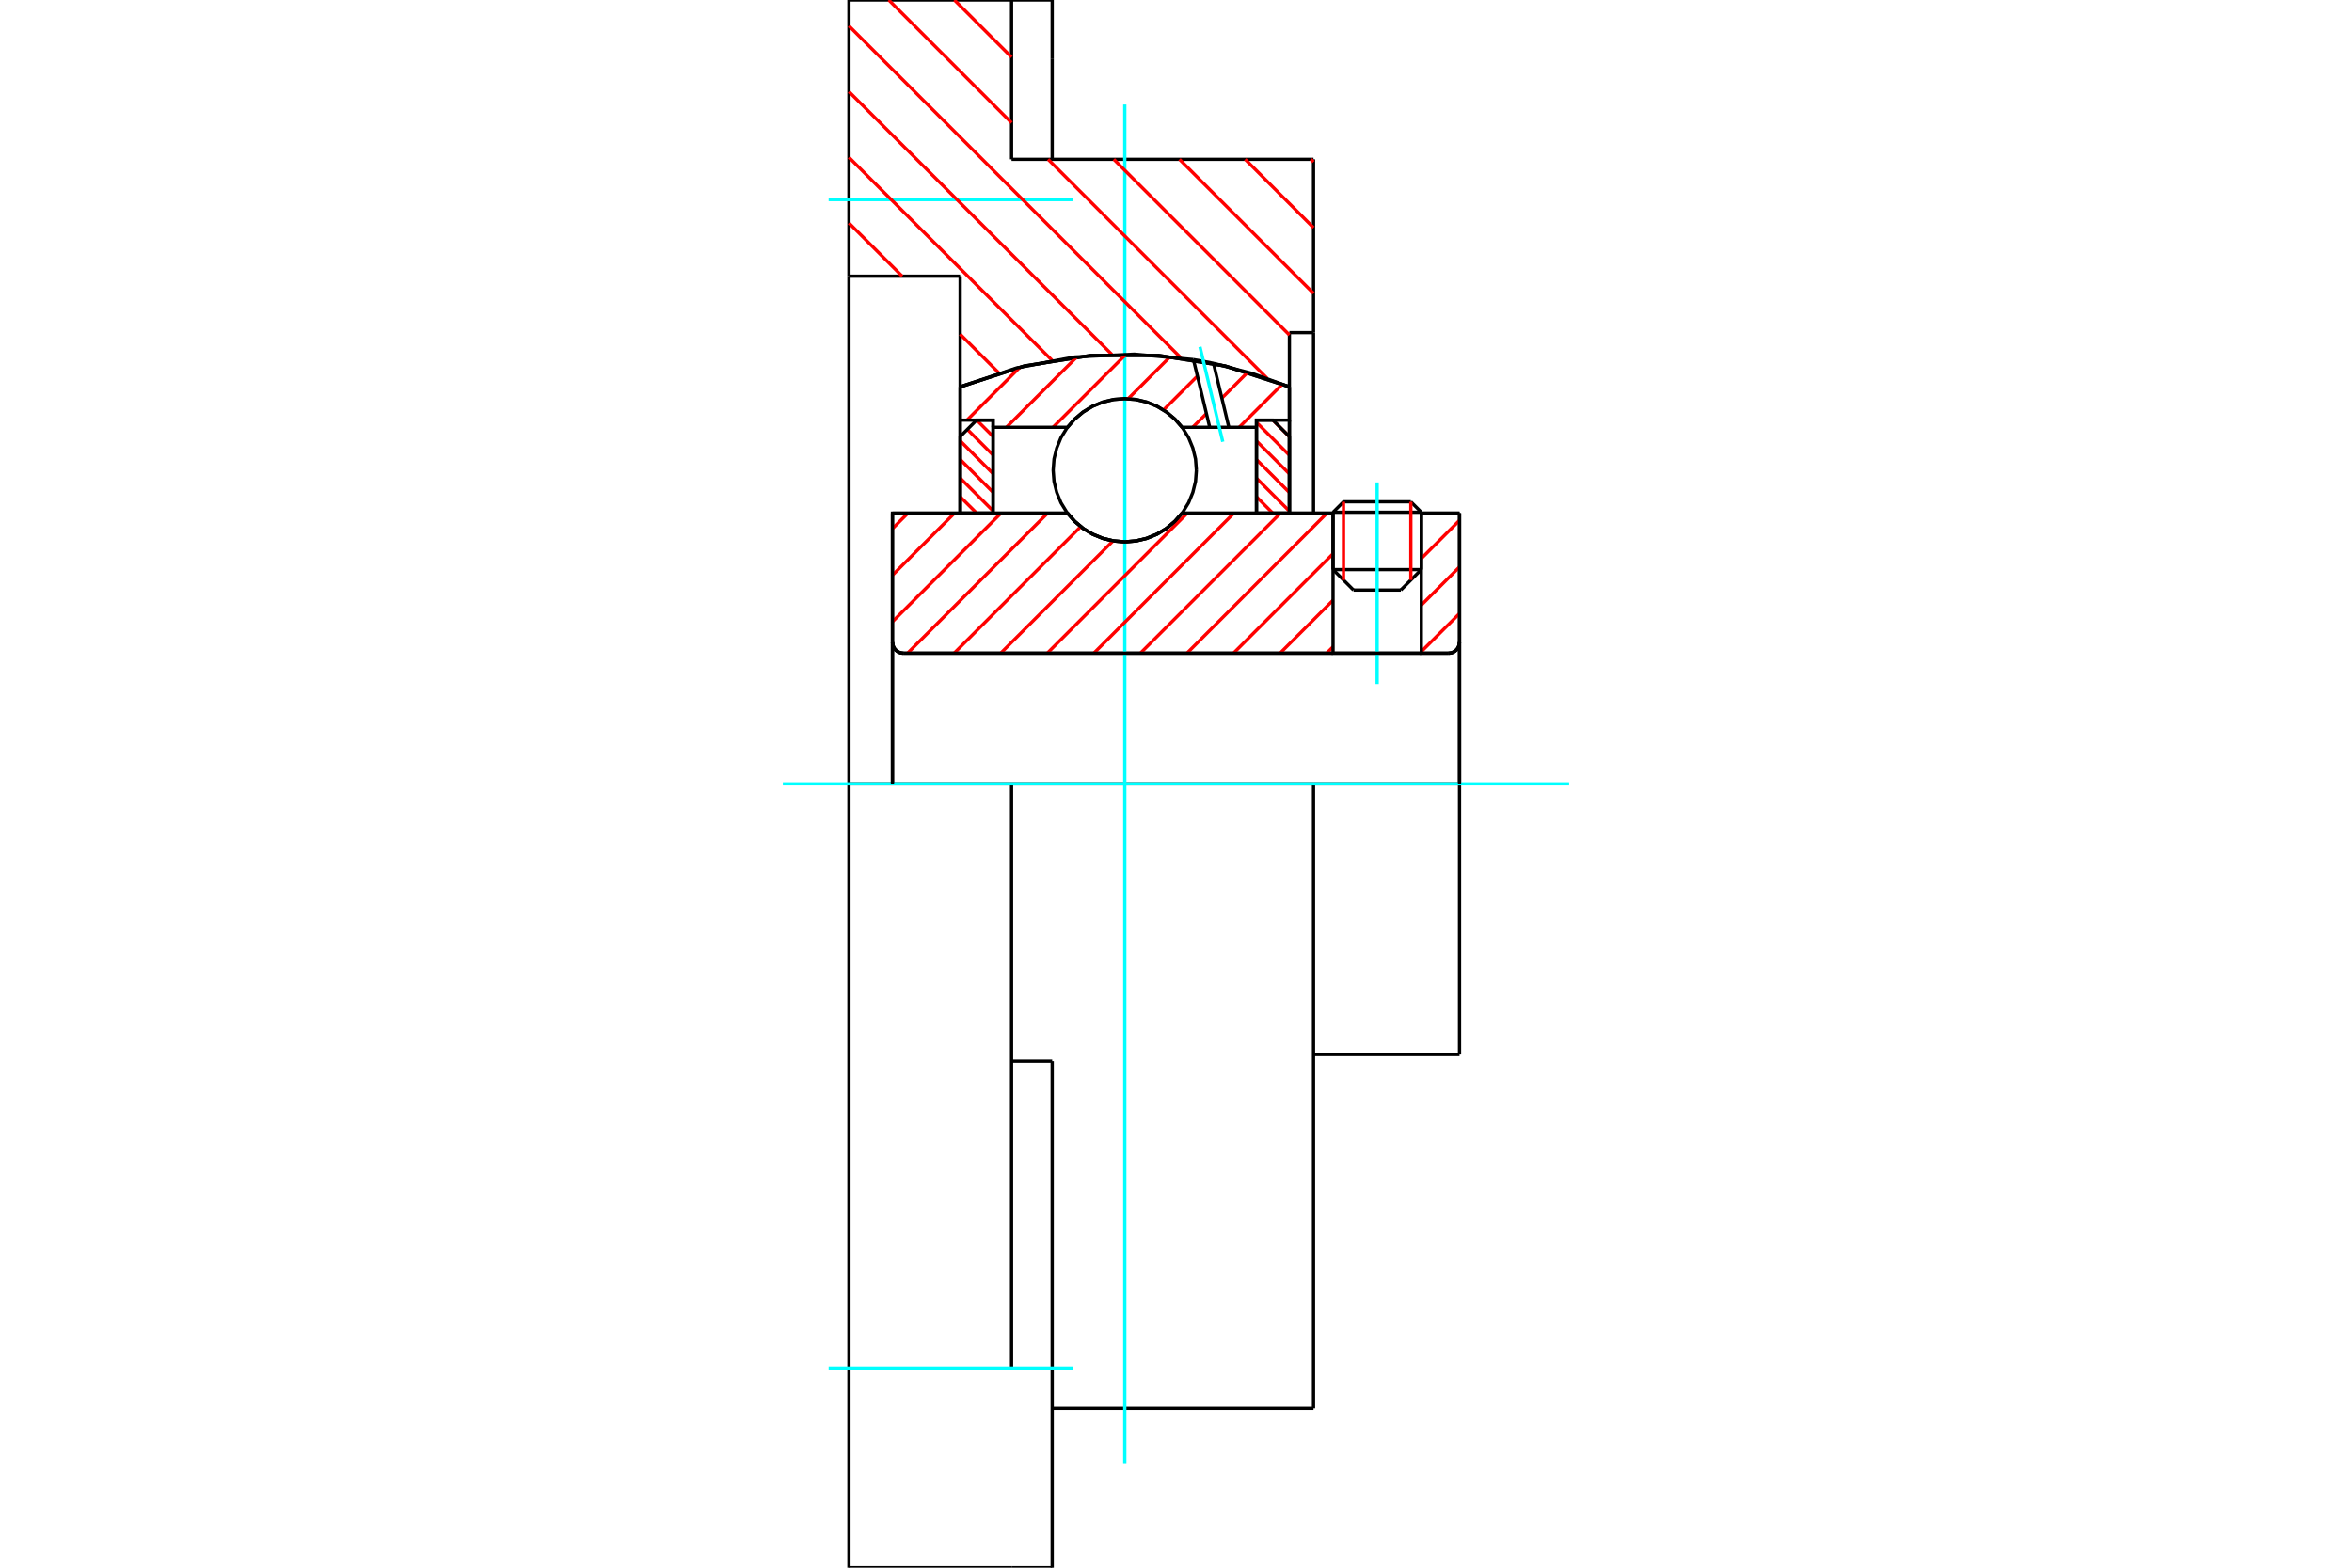 <?xml version="1.0" standalone="no"?>
<!DOCTYPE svg PUBLIC "-//W3C//DTD SVG 1.1//EN"
	"http://www.w3.org/Graphics/SVG/1.1/DTD/svg11.dtd">
<svg xmlns="http://www.w3.org/2000/svg" height="100%" width="100%" viewBox="0 0 36000 24000">
	<rect x="-1800" y="-1200" width="39600" height="26400" style="fill:#FFF"/>
	<g style="fill:none; fill-rule:evenodd" transform="matrix(1 0 0 1 0 0)">
		<g style="fill:none; stroke:#000; stroke-width:50; shape-rendering:geometricPrecision">
			<line x1="21755" y1="7842" x2="20404" y2="7842"/>
			<line x1="20564" y1="7682" x2="21595" y2="7682"/>
			<line x1="20404" y1="8720" x2="21755" y2="8720"/>
			<line x1="21442" y1="9033" x2="20717" y2="9033"/>
			<polyline points="22172,10000 22198,9998 22224,9992 22248,9982 22270,9968 22290,9951 22308,9931 22321,9908 22331,9884 22337,9858 22340,9832"/>
			<line x1="22340" y1="7856" x2="22340" y2="9832"/>
			<line x1="21755" y1="7856" x2="22340" y2="7856"/>
			<line x1="18093" y1="7856" x2="20404" y2="7856"/>
			<polyline points="16339,7856 16451,7983 16581,8092 16726,8179 16883,8243 17047,8282 17216,8295 17385,8282 17549,8243 17706,8179 17851,8092 17981,7983 18093,7856"/>
			<line x1="13660" y1="7856" x2="16339" y2="7856"/>
			<line x1="13660" y1="9832" x2="13660" y2="7856"/>
			<polyline points="13660,9832 13663,9858 13669,9884 13679,9908 13692,9931 13710,9951 13730,9968 13752,9982 13776,9992 13802,9998 13828,10000"/>
			<line x1="22172" y1="10000" x2="13828" y2="10000"/>
			<line x1="22340" y1="12000" x2="20105" y2="12000"/>
			<line x1="22340" y1="9832" x2="22340" y2="12000"/>
			<line x1="22340" y1="16144" x2="22340" y2="12000"/>
			<line x1="13660" y1="9832" x2="13660" y2="12000"/>
			<line x1="20564" y1="7682" x2="20404" y2="7842"/>
			<line x1="21755" y1="7842" x2="21595" y2="7682"/>
			<line x1="21442" y1="9033" x2="21755" y2="8720"/>
			<line x1="20404" y1="8720" x2="20717" y2="9033"/>
			<line x1="20404" y1="7842" x2="20404" y2="8720"/>
			<line x1="21755" y1="8720" x2="21755" y2="7842"/>
			<polyline points="22172,10000 22198,9998 22224,9992 22248,9982 22270,9968 22290,9951 22308,9931 22321,9908 22331,9884 22337,9858 22340,9832"/>
			<line x1="20105" y1="16144" x2="22340" y2="16144"/>
			<polyline points="13660,9832 13663,9858 13669,9884 13679,9908 13692,9931 13710,9951 13730,9968 13752,9982 13776,9992 13802,9998 13828,10000"/>
			<polyline points="20105,12000 15483,12000 12994,12000"/>
			<line x1="15483" y1="2439" x2="20105" y2="2439"/>
			<line x1="15483" y1="0" x2="15483" y2="2439"/>
			<line x1="12994" y1="0" x2="15483" y2="0"/>
			<line x1="12994" y1="4228" x2="12994" y2="0"/>
			<line x1="14696" y1="4228" x2="12994" y2="4228"/>
			<line x1="14696" y1="5922" x2="14696" y2="4228"/>
			<polyline points="19736,5922 18753,5603 17733,5441 16699,5441 15679,5603 14696,5922"/>
			<line x1="19736" y1="5092" x2="19736" y2="5922"/>
			<line x1="20105" y1="5092" x2="19736" y2="5092"/>
			<line x1="20105" y1="2439" x2="20105" y2="5092"/>
			<line x1="14696" y1="7856" x2="14696" y2="5922"/>
			<line x1="19736" y1="5922" x2="19736" y2="7856"/>
			<line x1="20105" y1="5092" x2="20105" y2="7856"/>
			<line x1="20105" y1="12000" x2="20105" y2="21561"/>
			<line x1="12994" y1="12000" x2="12994" y2="4228"/>
			<line x1="16105" y1="16245" x2="15483" y2="16245"/>
			<line x1="16105" y1="18784" x2="16105" y2="16245"/>
			<line x1="15483" y1="20944" x2="15483" y2="12000"/>
			<line x1="16105" y1="24000" x2="16105" y2="18784"/>
			<line x1="16105" y1="895" x2="16105" y2="0"/>
			<line x1="16105" y1="2439" x2="16105" y2="895"/>
			<polyline points="12994,24000 12994,20944 12994,12000"/>
			<line x1="12994" y1="24000" x2="15483" y2="24000"/>
			<line x1="16105" y1="21561" x2="20105" y2="21561"/>
			<line x1="16105" y1="0" x2="15483" y2="0"/>
			<line x1="15483" y1="24000" x2="16105" y2="24000"/>
		</g>
		<g style="fill:none; stroke:#0FF; stroke-width:50; shape-rendering:geometricPrecision">
			<line x1="21079" y1="10472" x2="21079" y2="7385"/>
			<line x1="17216" y1="22400" x2="17216" y2="1600"/>
			<line x1="11982" y1="12000" x2="24018" y2="12000"/>
			<line x1="12683" y1="3056" x2="16416" y2="3056"/>
			<line x1="12683" y1="20944" x2="16416" y2="20944"/>
		</g>
		<g style="fill:none; stroke:#F00; stroke-width:50; shape-rendering:geometricPrecision">
			<line x1="20065" y1="2439" x2="20105" y2="2480"/>
			<line x1="19059" y1="2439" x2="20105" y2="3486"/>
			<line x1="18053" y1="2439" x2="20105" y2="4491"/>
			<line x1="14608" y1="0" x2="15483" y2="875"/>
			<line x1="17048" y1="2439" x2="19736" y2="5128"/>
			<line x1="13603" y1="0" x2="15483" y2="1880"/>
			<line x1="16042" y1="2439" x2="19397" y2="5794"/>
			<line x1="12994" y1="397" x2="18076" y2="5479"/>
			<line x1="12994" y1="1403" x2="17018" y2="5426"/>
			<line x1="12994" y1="2409" x2="16102" y2="5516"/>
			<line x1="12994" y1="3414" x2="13808" y2="4228"/>
			<line x1="14696" y1="5116" x2="15289" y2="5709"/>
		</g>
		<g style="fill:none; stroke:#000; stroke-width:50; shape-rendering:geometricPrecision">
			<polyline points="19736,5922 18753,5603 17733,5441 16699,5441 15679,5603 14696,5922"/>
		</g>
		<g style="fill:none; stroke:#F00; stroke-width:50; shape-rendering:geometricPrecision">
			<line x1="21595" y1="7682" x2="21595" y2="8880"/>
			<line x1="20564" y1="8880" x2="20564" y2="7682"/>
			<line x1="14696" y1="7604" x2="14949" y2="7856"/>
			<line x1="14696" y1="7318" x2="15200" y2="7822"/>
			<line x1="14696" y1="7033" x2="15200" y2="7537"/>
			<line x1="14696" y1="6748" x2="15200" y2="7252"/>
			<line x1="14807" y1="6574" x2="15200" y2="6967"/>
			<line x1="14950" y1="6432" x2="15200" y2="6682"/>
		</g>
		<g style="fill:none; stroke:#000; stroke-width:50; shape-rendering:geometricPrecision">
			<polyline points="15200,7856 15200,6432 14948,6432 14696,6684 14696,7856 15200,7856"/>
		</g>
		<g style="fill:none; stroke:#F00; stroke-width:50; shape-rendering:geometricPrecision">
			<line x1="19483" y1="6432" x2="19736" y2="6685"/>
			<line x1="19232" y1="6466" x2="19736" y2="6970"/>
			<line x1="19232" y1="6751" x2="19736" y2="7255"/>
			<line x1="19232" y1="7036" x2="19736" y2="7540"/>
			<line x1="19232" y1="7321" x2="19736" y2="7825"/>
			<line x1="19232" y1="7606" x2="19482" y2="7856"/>
		</g>
		<g style="fill:none; stroke:#000; stroke-width:50; shape-rendering:geometricPrecision">
			<polyline points="19232,7856 19232,6432 19484,6432 19736,6684 19736,7856 19232,7856"/>
			<polyline points="18312,7199 18299,7027 18258,6860 18193,6701 18103,6555 17991,6424 17860,6312 17714,6222 17555,6156 17387,6116 17216,6103 17045,6116 16877,6156 16718,6222 16572,6312 16441,6424 16329,6555 16239,6701 16174,6860 16133,7027 16120,7199 16133,7370 16174,7537 16239,7696 16329,7843 16441,7974 16572,8085 16718,8175 16877,8241 17045,8281 17216,8295 17387,8281 17555,8241 17714,8175 17860,8085 17991,7974 18103,7843 18193,7696 18258,7537 18299,7370 18312,7199"/>
		</g>
		<g style="fill:none; stroke:#F00; stroke-width:50; shape-rendering:geometricPrecision">
			<line x1="19628" y1="5882" x2="18968" y2="6541"/>
			<line x1="19098" y1="5699" x2="18702" y2="6095"/>
			<line x1="18466" y1="6331" x2="18256" y2="6541"/>
			<line x1="18328" y1="5757" x2="17808" y2="6277"/>
			<line x1="17912" y1="5459" x2="17268" y2="6104"/>
			<line x1="17235" y1="5424" x2="16118" y2="6541"/>
			<line x1="16481" y1="5465" x2="15405" y2="6541"/>
			<line x1="15610" y1="5623" x2="14801" y2="6432"/>
		</g>
		<g style="fill:none; stroke:#000; stroke-width:50; shape-rendering:geometricPrecision">
			<polyline points="14696,7856 14696,6432 14696,5922"/>
			<polyline points="18267,5505 17362,5422 16453,5465 15559,5633 14696,5922"/>
			<polyline points="18574,5562 18421,5532 18267,5505"/>
			<polyline points="19736,5922 19163,5716 18574,5562"/>
			<polyline points="19736,5922 19736,6432 19232,6432 19232,6541 19232,7856"/>
			<polyline points="19232,6541 18809,6541 18516,6541 18093,6541 17981,6414 17851,6306 17706,6218 17549,6155 17385,6116 17216,6103 17047,6116 16883,6155 16726,6218 16581,6306 16451,6414 16339,6541 15200,6541 15200,7856"/>
			<polyline points="15200,6541 15200,6432 14696,6432"/>
			<line x1="19736" y1="6432" x2="19736" y2="7856"/>
		</g>
		<g style="fill:none; stroke:#0FF; stroke-width:50; shape-rendering:geometricPrecision">
			<line x1="18716" y1="6763" x2="18367" y2="5310"/>
		</g>
		<g style="fill:none; stroke:#000; stroke-width:50; shape-rendering:geometricPrecision">
			<line x1="18516" y1="6541" x2="18267" y2="5505"/>
			<line x1="18809" y1="6541" x2="18574" y2="5562"/>
		</g>
		<g style="fill:none; stroke:#F00; stroke-width:50; shape-rendering:geometricPrecision">
			<line x1="22340" y1="9392" x2="21755" y2="9976"/>
			<line x1="22340" y1="8679" x2="21755" y2="9264"/>
			<line x1="22340" y1="7966" x2="21755" y2="8551"/>
			<line x1="20404" y1="9902" x2="20306" y2="10000"/>
			<line x1="20404" y1="9189" x2="19593" y2="10000"/>
			<line x1="20404" y1="8477" x2="18880" y2="10000"/>
			<line x1="20311" y1="7856" x2="18168" y2="10000"/>
			<line x1="19599" y1="7856" x2="17455" y2="10000"/>
			<line x1="18886" y1="7856" x2="16742" y2="10000"/>
			<line x1="18173" y1="7856" x2="16030" y2="10000"/>
			<line x1="17037" y1="8280" x2="15317" y2="10000"/>
			<line x1="16542" y1="8062" x2="14604" y2="10000"/>
			<line x1="16035" y1="7856" x2="13891" y2="10000"/>
			<line x1="15322" y1="7856" x2="13660" y2="9518"/>
			<line x1="14610" y1="7856" x2="13660" y2="8806"/>
			<line x1="13897" y1="7856" x2="13660" y2="8093"/>
		</g>
		<g style="fill:none; stroke:#000; stroke-width:50; shape-rendering:geometricPrecision">
			<line x1="22340" y1="12000" x2="22340" y2="7856"/>
			<polyline points="22172,10000 22198,9998 22224,9992 22248,9982 22270,9968 22290,9951 22308,9931 22321,9908 22331,9884 22337,9858 22340,9832"/>
			<polyline points="22172,10000 21755,10000 21755,7856"/>
			<polyline points="21755,10000 20404,10000 20404,7856"/>
			<line x1="20404" y1="10000" x2="13828" y2="10000"/>
			<polyline points="13660,9832 13663,9858 13669,9884 13679,9908 13692,9931 13710,9951 13730,9968 13752,9982 13776,9992 13802,9998 13828,10000"/>
			<polyline points="13660,9832 13660,7856 14164,7856 16339,7856 16451,7983 16581,8092 16726,8179 16883,8243 17047,8282 17216,8295 17385,8282 17549,8243 17706,8179 17851,8092 17981,7983 18093,7856 20404,7856"/>
			<line x1="21755" y1="7856" x2="22340" y2="7856"/>
			<line x1="13660" y1="12000" x2="13660" y2="9832"/>
		</g>
	</g>
</svg>
